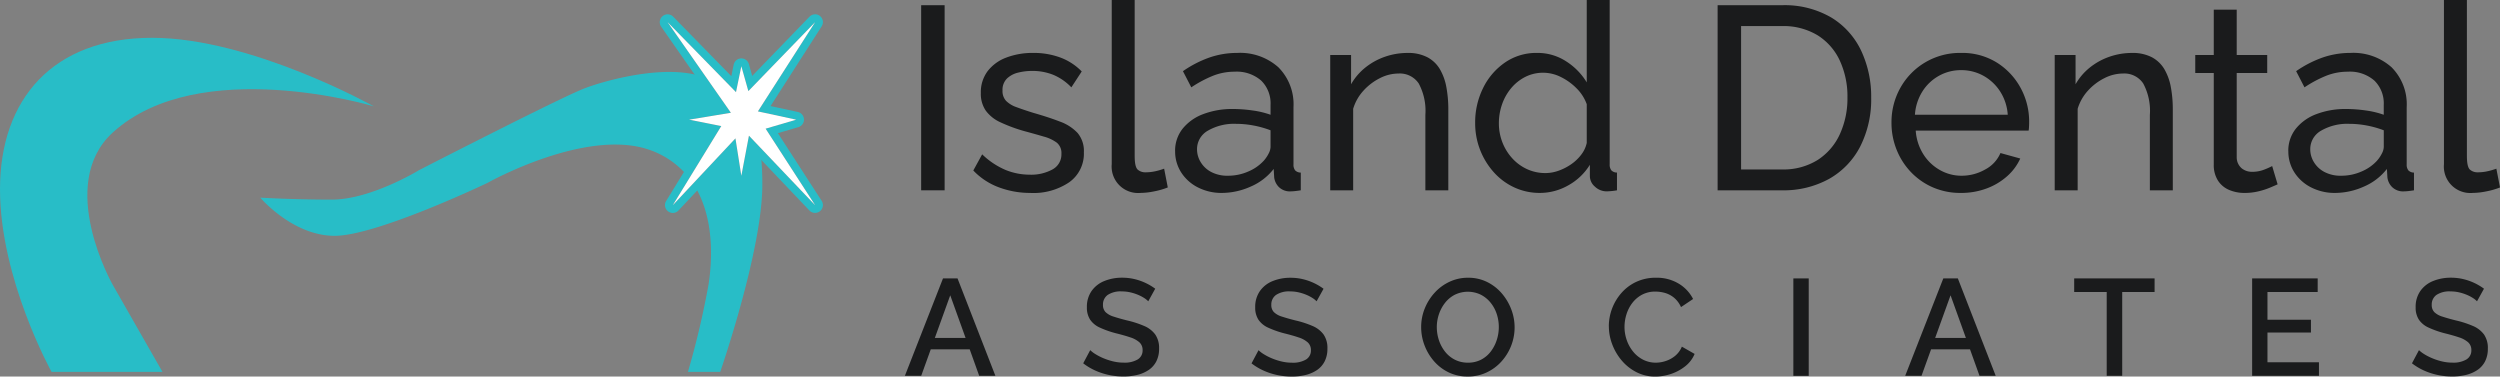 <svg xmlns="http://www.w3.org/2000/svg" xmlns:xlink="http://www.w3.org/1999/xlink" id="Group_612" data-name="Group 612" width="341.789" height="51.476" viewBox="0 0 341.789 51.476"><rect x="0" y="0" width="341.789" height="51.476" fill="#808080" stroke="none"/><defs><clipPath id="clip-path"><rect id="Rectangle_1828" data-name="Rectangle 1828" width="341.789" height="51.476" fill="none"></rect></clipPath></defs><g id="Group_611" data-name="Group 611" clip-path="url(#clip-path)"><path id="Path_1039" data-name="Path 1039" d="M15.431,33.436C27.238,22.7,51.107,29.868,51.107,29.868S34.339,20.5,20.784,20.5,0,28.888,0,41.2,7.047,66.169,7.047,66.169H22.209L15.431,54.306s-7.848-13.736,0-20.87" transform="translate(0 -15.332)" fill="#28bdc7"></path><path id="Path_1040" data-name="Path 1040" d="M199.42,53.084l3.871-6.319-3.644-.723a.535.535,0,0,1,.019-1.053l4.875-.805L201.265,39.5c-.181-.029-.282-.037-.282-.037-5.064-1.406-12.622.679-15.44,1.737C182.332,42.4,162.8,52.433,162.8,52.433s-6.557,4.014-11.908,4.014-9.767-.268-9.767-.268,4.417,5.217,10.169,5.217,20.871-7.225,20.871-7.225,13.778-7.759,22.476-4.414a11.668,11.668,0,0,1,4.78,3.325" transform="translate(-105.538 -29.156)" fill="#28bdc7"></path><path id="Path_1041" data-name="Path 1041" d="M382.955,79.386l-1.3-1.369-.845,4.456a.541.541,0,0,1-.527.436h-.009a.538.538,0,0,1-.521-.452l-.635-4.033-5.14,5.48c2.575,4.321,2.353,9.939,1.811,13.37a116.384,116.384,0,0,1-2.809,11.906h4.415s5.753-16.589,5.753-25.553a39.533,39.533,0,0,0-.192-4.122s0-.042,0-.12" transform="translate(-278.926 -58.344)" fill="#28bdc7"></path><path id="Path_1042" data-name="Path 1042" d="M378.943,8.84l-7.823,12.2,5.234,1.132-4.178,1.23,6.766,10.457-9.045-9.5-1.041,5.482-.805-5.115-8.564,9.132,6.628-10.814-4.4-.873,5.714-.944L358.775,8.84l9.351,9.569.731-3.542.959,3.4Zm0-1.07a1.073,1.073,0,0,0-.77.327l-7.831,8.091-.453-1.611a1.072,1.072,0,0,0-1.031-.78h-.035a1.069,1.069,0,0,0-1.011.853l-.325,1.572-7.946-8.13a1.074,1.074,0,0,0-.767-.322,1.052,1.052,0,0,0-.681.248,1.069,1.069,0,0,0-.2,1.436l7.686,11-4.039.667a1.07,1.07,0,0,0-.034,2.1l2.89.575-5.824,9.5a1.07,1.07,0,0,0,1.692,1.291l7.068-7.533.465,2.951a1.072,1.072,0,0,0,1.04.9h.017a1.072,1.072,0,0,0,1.053-.871l.651-3.433,7.607,7.988a1.07,1.07,0,0,0,1.673-1.318l-5.986-9.255,2.8-.823a1.071,1.071,0,0,0-.076-2.074l-3.726-.807,6.989-10.9a1.07,1.07,0,0,0-.9-1.648" transform="translate(-267.504 -5.811)" fill="#28bdc7"></path><rect id="Rectangle_1826" data-name="Rectangle 1826" width="3.208" height="25.306" transform="translate(125.937 0.713)" fill="#1a1b1c"></rect><path id="Path_1043" data-name="Path 1043" d="M535.537,47.834a12.223,12.223,0,0,1-4.348-.766,9.28,9.28,0,0,1-3.493-2.3l1.212-2.21a10.494,10.494,0,0,0,3.208,2.139,8.756,8.756,0,0,0,3.279.642,6.075,6.075,0,0,0,3.136-.721,2.326,2.326,0,0,0,1.212-2.127,1.825,1.825,0,0,0-.624-1.521,5.21,5.21,0,0,0-1.764-.832q-1.141-.336-2.709-.761a21.459,21.459,0,0,1-3.244-1.2,5.08,5.08,0,0,1-2-1.592,4.059,4.059,0,0,1-.677-2.406,4.8,4.8,0,0,1,.927-2.99,5.743,5.743,0,0,1,2.548-1.857,10.028,10.028,0,0,1,3.689-.637,10.393,10.393,0,0,1,3.743.642,7.925,7.925,0,0,1,2.887,1.889L541.1,33.4a7.312,7.312,0,0,0-2.424-1.693,7.593,7.593,0,0,0-2.958-.552,7.812,7.812,0,0,0-1.889.23,3.3,3.3,0,0,0-1.533.812,2.173,2.173,0,0,0-.606,1.644,1.956,1.956,0,0,0,.481,1.4,3.7,3.7,0,0,0,1.426.866q.944.354,2.3.778,2.1.6,3.653,1.2a6.145,6.145,0,0,1,2.406,1.555,3.831,3.831,0,0,1,.856,2.65,4.781,4.781,0,0,1-2,4.083,8.706,8.706,0,0,1-5.275,1.466" transform="translate(-394.63 -21.458)" fill="#1a1b1c"></path><path id="Path_1044" data-name="Path 1044" d="M602.751,0h3.136V21.3q0,1.54.428,1.9a1.556,1.556,0,0,0,1.033.358,6.17,6.17,0,0,0,1.426-.16,8.982,8.982,0,0,0,1.14-.339l.5,2.567a10.226,10.226,0,0,1-1.854.535,9.777,9.777,0,0,1-1.889.214,3.617,3.617,0,0,1-3.921-3.937Z" transform="translate(-450.759)" fill="#1a1b1c"></path><path id="Path_1045" data-name="Path 1045" d="M637.1,42.132a4.811,4.811,0,0,1,1.016-3.064,6.528,6.528,0,0,1,2.8-2,11.148,11.148,0,0,1,4.135-.708,18.964,18.964,0,0,1,2.638.2,12.07,12.07,0,0,1,2.459.588V35.795a4.351,4.351,0,0,0-1.283-3.322,5.087,5.087,0,0,0-3.635-1.213,7.98,7.98,0,0,0-2.941.552,16.31,16.31,0,0,0-2.976,1.586l-1.141-2.21a15.141,15.141,0,0,1,3.635-1.871,11.566,11.566,0,0,1,3.778-.624,7.85,7.85,0,0,1,5.632,1.962,7.166,7.166,0,0,1,2.067,5.459v7.809a1.241,1.241,0,0,0,.231.83,1.069,1.069,0,0,0,.766.3v2.424q-.463.071-.8.107c-.226.023-.41.036-.553.036a2.131,2.131,0,0,1-1.657-.606,2.243,2.243,0,0,1-.624-1.283l-.071-1.176a7.934,7.934,0,0,1-3.172,2.424,9.663,9.663,0,0,1-3.885.855,7.07,7.07,0,0,1-3.315-.761,5.818,5.818,0,0,1-2.281-2.055,5.277,5.277,0,0,1-.82-2.887m12.119,1.3a4.667,4.667,0,0,0,.677-1.006,2.068,2.068,0,0,0,.249-.864V39.271a13.553,13.553,0,0,0-2.317-.653,12.845,12.845,0,0,0-2.388-.229,7.145,7.145,0,0,0-3.867.935,2.89,2.89,0,0,0-1.479,2.559,3.366,3.366,0,0,0,.481,1.711A3.677,3.677,0,0,0,642,44.953a4.715,4.715,0,0,0,2.335.529,6.814,6.814,0,0,0,2.78-.582,6.01,6.01,0,0,0,2.1-1.465" transform="translate(-476.444 -21.458)" fill="#1a1b1c"></path><path id="Path_1046" data-name="Path 1046" d="M737.345,47.478h-3.136V37.162a7.9,7.9,0,0,0-.909-4.292,3.1,3.1,0,0,0-2.762-1.36,5.638,5.638,0,0,0-2.548.634,7.675,7.675,0,0,0-2.246,1.708,6.391,6.391,0,0,0-1.408,2.483V47.478H721.2v-18.5h2.851v4a8.03,8.03,0,0,1,1.925-2.264,8.953,8.953,0,0,1,2.673-1.486,9.322,9.322,0,0,1,3.136-.531,5.639,5.639,0,0,1,2.691.584,4.358,4.358,0,0,1,1.711,1.627,7.463,7.463,0,0,1,.891,2.459,16.591,16.591,0,0,1,.268,3.077Z" transform="translate(-539.338 -21.458)" fill="#1a1b1c"></path><path id="Path_1047" data-name="Path 1047" d="M799.788,16.824a10.573,10.573,0,0,1,1.087-4.794,9.043,9.043,0,0,1,2.994-3.485,7.531,7.531,0,0,1,4.366-1.309,7.151,7.151,0,0,1,4.028,1.176,8.831,8.831,0,0,1,2.78,2.851V0h3.136V22.456a1.256,1.256,0,0,0,.232.837,1.064,1.064,0,0,0,.766.3V26.02a9.475,9.475,0,0,1-1.39.143,2.316,2.316,0,0,1-1.622-.642,1.911,1.911,0,0,1-.695-1.426V22.527a8.015,8.015,0,0,1-2.958,2.816,7.805,7.805,0,0,1-3.849,1.033,8.25,8.25,0,0,1-3.546-.761,8.615,8.615,0,0,1-2.816-2.105,10.014,10.014,0,0,1-2.513-6.686m15.255,2.716V14.249a5.861,5.861,0,0,0-1.39-2.17,7.9,7.9,0,0,0-2.156-1.552,5.409,5.409,0,0,0-4.883,0,6.141,6.141,0,0,0-1.925,1.552,7.05,7.05,0,0,0-1.23,2.2,7.812,7.812,0,0,0-.428,2.575,7.126,7.126,0,0,0,.481,2.61,6.929,6.929,0,0,0,1.355,2.188,6.262,6.262,0,0,0,2.032,1.481,5.972,5.972,0,0,0,2.513.529,5.336,5.336,0,0,0,1.764-.317,7.244,7.244,0,0,0,1.729-.882,5.934,5.934,0,0,0,1.39-1.323,4.048,4.048,0,0,0,.749-1.6" transform="translate(-598.11 -0.001)" fill="#1a1b1c"></path><path id="Path_1048" data-name="Path 1048" d="M931.24,28.134V2.827h8.769A12.652,12.652,0,0,1,946.8,4.52a10.6,10.6,0,0,1,4.081,4.562,14.718,14.718,0,0,1,1.354,6.362,14.221,14.221,0,0,1-1.5,6.7,10.709,10.709,0,0,1-4.242,4.42,12.848,12.848,0,0,1-6.487,1.568Zm17.75-12.689a11.649,11.649,0,0,0-1.052-5.061,8.069,8.069,0,0,0-3.047-3.457,9.039,9.039,0,0,0-4.883-1.248h-5.56v19.6h5.56a8.823,8.823,0,0,0,4.919-1.3,8.277,8.277,0,0,0,3.029-3.529,11.758,11.758,0,0,0,1.034-5.007" transform="translate(-696.415 -2.114)" fill="#1a1b1c"></path><path id="Path_1049" data-name="Path 1049" d="M1035,47.834a9.415,9.415,0,0,1-3.831-.761,9.209,9.209,0,0,1-2.994-2.087,9.515,9.515,0,0,1-1.96-3.06,9.8,9.8,0,0,1-.7-3.68,9.587,9.587,0,0,1,1.212-4.776,9.308,9.308,0,0,1,8.305-4.776,8.928,8.928,0,0,1,4.9,1.328,9.3,9.3,0,0,1,3.244,3.47,9.565,9.565,0,0,1,1.158,4.621q0,.354-.018.69a3.982,3.982,0,0,1-.053.513h-15.434a6.922,6.922,0,0,0,1.016,3.189,6.362,6.362,0,0,0,2.263,2.185,5.945,5.945,0,0,0,2.994.792,6.459,6.459,0,0,0,3.225-.855,4.574,4.574,0,0,0,2.085-2.246l2.708.749a7.183,7.183,0,0,1-1.8,2.424,8.781,8.781,0,0,1-2.816,1.675,9.964,9.964,0,0,1-3.511.606m-6.273-10.693h12.689a6.707,6.707,0,0,0-1.033-3.17,6.416,6.416,0,0,0-2.281-2.149,6.19,6.19,0,0,0-3.065-.775,6.116,6.116,0,0,0-3.03.775,6.264,6.264,0,0,0-2.264,2.149,6.811,6.811,0,0,0-1.016,3.17" transform="translate(-766.919 -21.458)" fill="#1a1b1c"></path><path id="Path_1050" data-name="Path 1050" d="M1130.147,47.478h-3.136V37.162a7.9,7.9,0,0,0-.909-4.292,3.1,3.1,0,0,0-2.763-1.36,5.639,5.639,0,0,0-2.548.634,7.683,7.683,0,0,0-2.246,1.708,6.393,6.393,0,0,0-1.407,2.483V47.478H1114v-18.5h2.851v4a8.03,8.03,0,0,1,1.925-2.264,8.95,8.95,0,0,1,2.673-1.486,9.322,9.322,0,0,1,3.136-.531,5.639,5.639,0,0,1,2.691.584,4.358,4.358,0,0,1,1.711,1.627,7.46,7.46,0,0,1,.891,2.459,16.591,16.591,0,0,1,.267,3.077Z" transform="translate(-833.09 -21.458)" fill="#1a1b1c"></path><path id="Path_1051" data-name="Path 1051" d="M1201.452,29.111q-.392.179-1.069.463a10.166,10.166,0,0,1-1.568.5,8.066,8.066,0,0,1-1.889.214,5.317,5.317,0,0,1-2.1-.41,3.361,3.361,0,0,1-1.533-1.283,3.926,3.926,0,0,1-.57-2.192V13.891h-2.531V11.432h2.531V5.23h3.137v6.2h4.17v2.459h-4.17V25.44a1.962,1.962,0,0,0,.677,1.479,2.224,2.224,0,0,0,1.426.481,4.48,4.48,0,0,0,1.711-.321,10.716,10.716,0,0,0,1.033-.463Z" transform="translate(-890.066 -3.911)" fill="#1a1b1c"></path><path id="Path_1052" data-name="Path 1052" d="M1240.649,42.132a4.811,4.811,0,0,1,1.016-3.064,6.524,6.524,0,0,1,2.8-2,11.147,11.147,0,0,1,4.135-.708,18.97,18.97,0,0,1,2.638.2,12.075,12.075,0,0,1,2.459.588V35.795a4.35,4.35,0,0,0-1.283-3.322,5.087,5.087,0,0,0-3.636-1.213,7.978,7.978,0,0,0-2.94.552,16.3,16.3,0,0,0-2.976,1.586l-1.141-2.21a15.134,15.134,0,0,1,3.636-1.871,11.563,11.563,0,0,1,3.778-.624,7.849,7.849,0,0,1,5.632,1.962,7.165,7.165,0,0,1,2.067,5.459v7.809a1.238,1.238,0,0,0,.232.83,1.068,1.068,0,0,0,.766.3v2.424q-.463.071-.8.107c-.226.023-.41.036-.552.036a2.13,2.13,0,0,1-1.657-.606,2.241,2.241,0,0,1-.624-1.283l-.071-1.176a7.931,7.931,0,0,1-3.172,2.424,9.663,9.663,0,0,1-3.885.855,7.072,7.072,0,0,1-3.315-.761,5.816,5.816,0,0,1-2.281-2.055,5.276,5.276,0,0,1-.82-2.887m12.119,1.3a4.677,4.677,0,0,0,.677-1.006,2.067,2.067,0,0,0,.25-.864V39.271a13.56,13.56,0,0,0-2.317-.653,12.849,12.849,0,0,0-2.388-.229,7.147,7.147,0,0,0-3.867.935,2.89,2.89,0,0,0-1.479,2.559,3.367,3.367,0,0,0,.481,1.711,3.676,3.676,0,0,0,1.426,1.359,4.715,4.715,0,0,0,2.335.529,6.81,6.81,0,0,0,2.78-.582,6.009,6.009,0,0,0,2.1-1.465" transform="translate(-927.802 -21.458)" fill="#1a1b1c"></path><path id="Path_1053" data-name="Path 1053" d="M1325.032,0h3.137V21.3q0,1.54.428,1.9a1.556,1.556,0,0,0,1.034.358,6.176,6.176,0,0,0,1.426-.16,9,9,0,0,0,1.14-.339l.5,2.567a10.225,10.225,0,0,1-1.854.535,9.785,9.785,0,0,1-1.889.214,3.617,3.617,0,0,1-3.921-3.937Z" transform="translate(-990.906)" fill="#1a1b1c"></path><path id="Path_1054" data-name="Path 1054" d="M495.8,150.95h1.988l5.177,13.318h-2.213l-1.3-3.62h-5.325l-1.307,3.62h-2.232Zm3.091,8.141-2.1-5.834-2.107,5.834Z" transform="translate(-366.878 -112.886)" fill="#1a1b1c"></path><path id="Path_1055" data-name="Path 1055" d="M596.177,153.8a2.9,2.9,0,0,0-.544-.441,5.308,5.308,0,0,0-.844-.441,6.5,6.5,0,0,0-1.05-.338,5.1,5.1,0,0,0-1.163-.131,3.207,3.207,0,0,0-1.951.486,1.6,1.6,0,0,0-.638,1.346,1.369,1.369,0,0,0,.356,1,2.682,2.682,0,0,0,1.088.608q.731.243,1.838.523a13.513,13.513,0,0,1,2.345.758,3.62,3.62,0,0,1,1.519,1.169,3.224,3.224,0,0,1,.525,1.926,3.759,3.759,0,0,1-.375,1.739,3.159,3.159,0,0,1-1.051,1.187,4.751,4.751,0,0,1-1.557.673,7.985,7.985,0,0,1-1.894.215,9.634,9.634,0,0,1-1.979-.207,8.983,8.983,0,0,1-1.876-.61,8.148,8.148,0,0,1-1.641-.984l.956-1.8a4.136,4.136,0,0,0,.7.535,7.676,7.676,0,0,0,1.069.553,8.513,8.513,0,0,0,1.332.441,6.11,6.11,0,0,0,1.473.178,3.5,3.5,0,0,0,1.923-.438,1.417,1.417,0,0,0,.666-1.259,1.4,1.4,0,0,0-.431-1.076,3.469,3.469,0,0,0-1.257-.683q-.826-.28-1.97-.561a13.092,13.092,0,0,1-2.195-.776,3.169,3.169,0,0,1-1.322-1.085,3,3,0,0,1-.441-1.693,3.758,3.758,0,0,1,.638-2.217,3.9,3.9,0,0,1,1.735-1.365,6.346,6.346,0,0,1,2.466-.458,7.185,7.185,0,0,1,1.707.2,7.731,7.731,0,0,1,1.51.535,7.877,7.877,0,0,1,1.285.769Z" transform="translate(-439.193 -112.608)" fill="#1a1b1c"></path><path id="Path_1056" data-name="Path 1056" d="M687.446,153.8a2.9,2.9,0,0,0-.544-.441,5.305,5.305,0,0,0-.844-.441,6.5,6.5,0,0,0-1.05-.338,5.1,5.1,0,0,0-1.163-.131,3.207,3.207,0,0,0-1.951.486,1.6,1.6,0,0,0-.638,1.346,1.369,1.369,0,0,0,.356,1,2.683,2.683,0,0,0,1.088.608q.731.243,1.838.523a13.5,13.5,0,0,1,2.345.758,3.619,3.619,0,0,1,1.519,1.169,3.225,3.225,0,0,1,.525,1.926,3.759,3.759,0,0,1-.375,1.739A3.159,3.159,0,0,1,687.5,163.2a4.75,4.75,0,0,1-1.557.673,7.986,7.986,0,0,1-1.895.215,9.634,9.634,0,0,1-1.979-.207,8.979,8.979,0,0,1-1.876-.61,8.158,8.158,0,0,1-1.641-.984l.957-1.8a4.113,4.113,0,0,0,.7.535,7.66,7.66,0,0,0,1.069.553,8.5,8.5,0,0,0,1.332.441,6.11,6.11,0,0,0,1.472.178,3.5,3.5,0,0,0,1.923-.438,1.418,1.418,0,0,0,.666-1.259,1.4,1.4,0,0,0-.431-1.076,3.471,3.471,0,0,0-1.257-.683q-.826-.28-1.97-.561a13.084,13.084,0,0,1-2.195-.776,3.17,3.17,0,0,1-1.322-1.085,3,3,0,0,1-.441-1.693,3.756,3.756,0,0,1,.638-2.217,3.9,3.9,0,0,1,1.735-1.365,6.348,6.348,0,0,1,2.467-.458,7.186,7.186,0,0,1,1.707.2,7.736,7.736,0,0,1,1.51.535,7.877,7.877,0,0,1,1.285.769Z" transform="translate(-507.448 -112.608)" fill="#1a1b1c"></path><path id="Path_1057" data-name="Path 1057" d="M776.871,164.084a5.91,5.91,0,0,1-2.607-.563,6.253,6.253,0,0,1-2.007-1.529,7.115,7.115,0,0,1-1.3-2.176,6.941,6.941,0,0,1-.459-2.485,6.731,6.731,0,0,1,.488-2.542,7.135,7.135,0,0,1,1.351-2.157,6.445,6.445,0,0,1,2.035-1.5,5.876,5.876,0,0,1,2.541-.553,5.767,5.767,0,0,1,2.6.581,6.3,6.3,0,0,1,2.007,1.557,7.394,7.394,0,0,1,1.294,2.176,6.9,6.9,0,0,1-.019,5,6.99,6.99,0,0,1-1.341,2.157,6.326,6.326,0,0,1-2.035,1.491,5.962,5.962,0,0,1-2.542.544m-4.239-6.752a5.609,5.609,0,0,0,.3,1.819,5.057,5.057,0,0,0,.854,1.566,4.01,4.01,0,0,0,1.341,1.079,3.886,3.886,0,0,0,1.763.394,3.821,3.821,0,0,0,1.8-.413,3.926,3.926,0,0,0,1.322-1.116,5.236,5.236,0,0,0,.816-1.576,5.7,5.7,0,0,0-.009-3.564,4.846,4.846,0,0,0-.854-1.557,4.144,4.144,0,0,0-1.341-1.078,4.079,4.079,0,0,0-3.536.019,4.072,4.072,0,0,0-1.332,1.107,5.183,5.183,0,0,0-.835,1.557,5.483,5.483,0,0,0-.29,1.763" transform="translate(-576.203 -112.608)" fill="#1a1b1c"></path><path id="Path_1058" data-name="Path 1058" d="M872.252,157.218a6.936,6.936,0,0,1,1.7-4.53,6.148,6.148,0,0,1,2.035-1.538,6.244,6.244,0,0,1,2.72-.572,5.78,5.78,0,0,1,3.114.816,5.17,5.17,0,0,1,1.951,2.091l-1.651,1.107a3.555,3.555,0,0,0-.947-1.276,3.407,3.407,0,0,0-1.238-.656,4.8,4.8,0,0,0-1.3-.187,3.834,3.834,0,0,0-1.838.422,4.082,4.082,0,0,0-1.322,1.116,4.978,4.978,0,0,0-.807,1.557,5.713,5.713,0,0,0-.272,1.726,5.435,5.435,0,0,0,.319,1.848,5.125,5.125,0,0,0,.891,1.576,4.2,4.2,0,0,0,1.36,1.079,3.8,3.8,0,0,0,1.726.394,4.314,4.314,0,0,0,1.332-.225,3.986,3.986,0,0,0,1.285-.7,3.227,3.227,0,0,0,.928-1.266l1.744.994a4.18,4.18,0,0,1-1.285,1.688,6.265,6.265,0,0,1-1.951,1.051,6.76,6.76,0,0,1-2.129.356,5.592,5.592,0,0,1-2.57-.591,6.488,6.488,0,0,1-2.007-1.576,7.465,7.465,0,0,1-1.313-2.214,6.916,6.916,0,0,1-.469-2.485" transform="translate(-652.301 -112.608)" fill="#1a1b1c"></path><rect id="Rectangle_1827" data-name="Rectangle 1827" width="2.101" height="13.318" transform="translate(245.179 38.064)" fill="#1a1b1c"></rect><path id="Path_1059" data-name="Path 1059" d="M1038.135,150.95h1.988l5.177,13.318h-2.213l-1.3-3.62h-5.325l-1.308,3.62h-2.232Zm3.091,8.141-2.1-5.834-2.107,5.834Z" transform="translate(-772.455 -112.886)" fill="#1a1b1c"></path><path id="Path_1060" data-name="Path 1060" d="M1135.554,152.807h-4.427v11.461h-2.119V152.807h-4.446V150.95h10.992Z" transform="translate(-840.988 -112.886)" fill="#1a1b1c"></path><path id="Path_1061" data-name="Path 1061" d="M1230.174,162.41v1.857h-9.135V150.95H1230v1.857h-6.865V156.6h5.946v1.744h-5.946v4.07Z" transform="translate(-913.137 -112.886)" fill="#1a1b1c"></path><path id="Path_1062" data-name="Path 1062" d="M1316.588,153.8a2.909,2.909,0,0,0-.544-.441,5.307,5.307,0,0,0-.844-.441,6.507,6.507,0,0,0-1.05-.338,5.1,5.1,0,0,0-1.163-.131,3.209,3.209,0,0,0-1.951.486,1.6,1.6,0,0,0-.637,1.346,1.37,1.37,0,0,0,.356,1,2.685,2.685,0,0,0,1.088.608q.732.243,1.838.523a13.517,13.517,0,0,1,2.345.758,3.619,3.619,0,0,1,1.519,1.169,3.226,3.226,0,0,1,.525,1.926,3.762,3.762,0,0,1-.375,1.739,3.158,3.158,0,0,1-1.051,1.187,4.749,4.749,0,0,1-1.557.673,7.988,7.988,0,0,1-1.895.215,9.629,9.629,0,0,1-1.979-.207,8.976,8.976,0,0,1-1.876-.61,8.155,8.155,0,0,1-1.641-.984l.957-1.8a4.119,4.119,0,0,0,.7.535,7.651,7.651,0,0,0,1.069.553,8.5,8.5,0,0,0,1.332.441,6.111,6.111,0,0,0,1.472.178,3.5,3.5,0,0,0,1.923-.438,1.417,1.417,0,0,0,.666-1.259,1.4,1.4,0,0,0-.432-1.076,3.466,3.466,0,0,0-1.256-.683q-.826-.28-1.969-.561a13.076,13.076,0,0,1-2.195-.776,3.17,3.17,0,0,1-1.322-1.085,3,3,0,0,1-.441-1.693,3.756,3.756,0,0,1,.638-2.217,3.9,3.9,0,0,1,1.735-1.365,6.349,6.349,0,0,1,2.467-.458,7.187,7.187,0,0,1,1.707.2,7.728,7.728,0,0,1,1.51.535,7.88,7.88,0,0,1,1.285.769Z" transform="translate(-977.943 -112.608)" fill="#1a1b1c"></path><path id="Path_1063" data-name="Path 1063" d="M382.118,12.014l-7.823,12.2,5.234,1.132-4.178,1.23,6.766,10.457-9.045-9.5-1.041,5.482-.805-5.114-8.564,9.132,6.628-10.814-4.4-.873,5.714-.944L361.95,12.014l9.351,9.569.731-3.542.959,3.4Z" transform="translate(-270.679 -8.985)" fill="#fff"></path></g></svg>